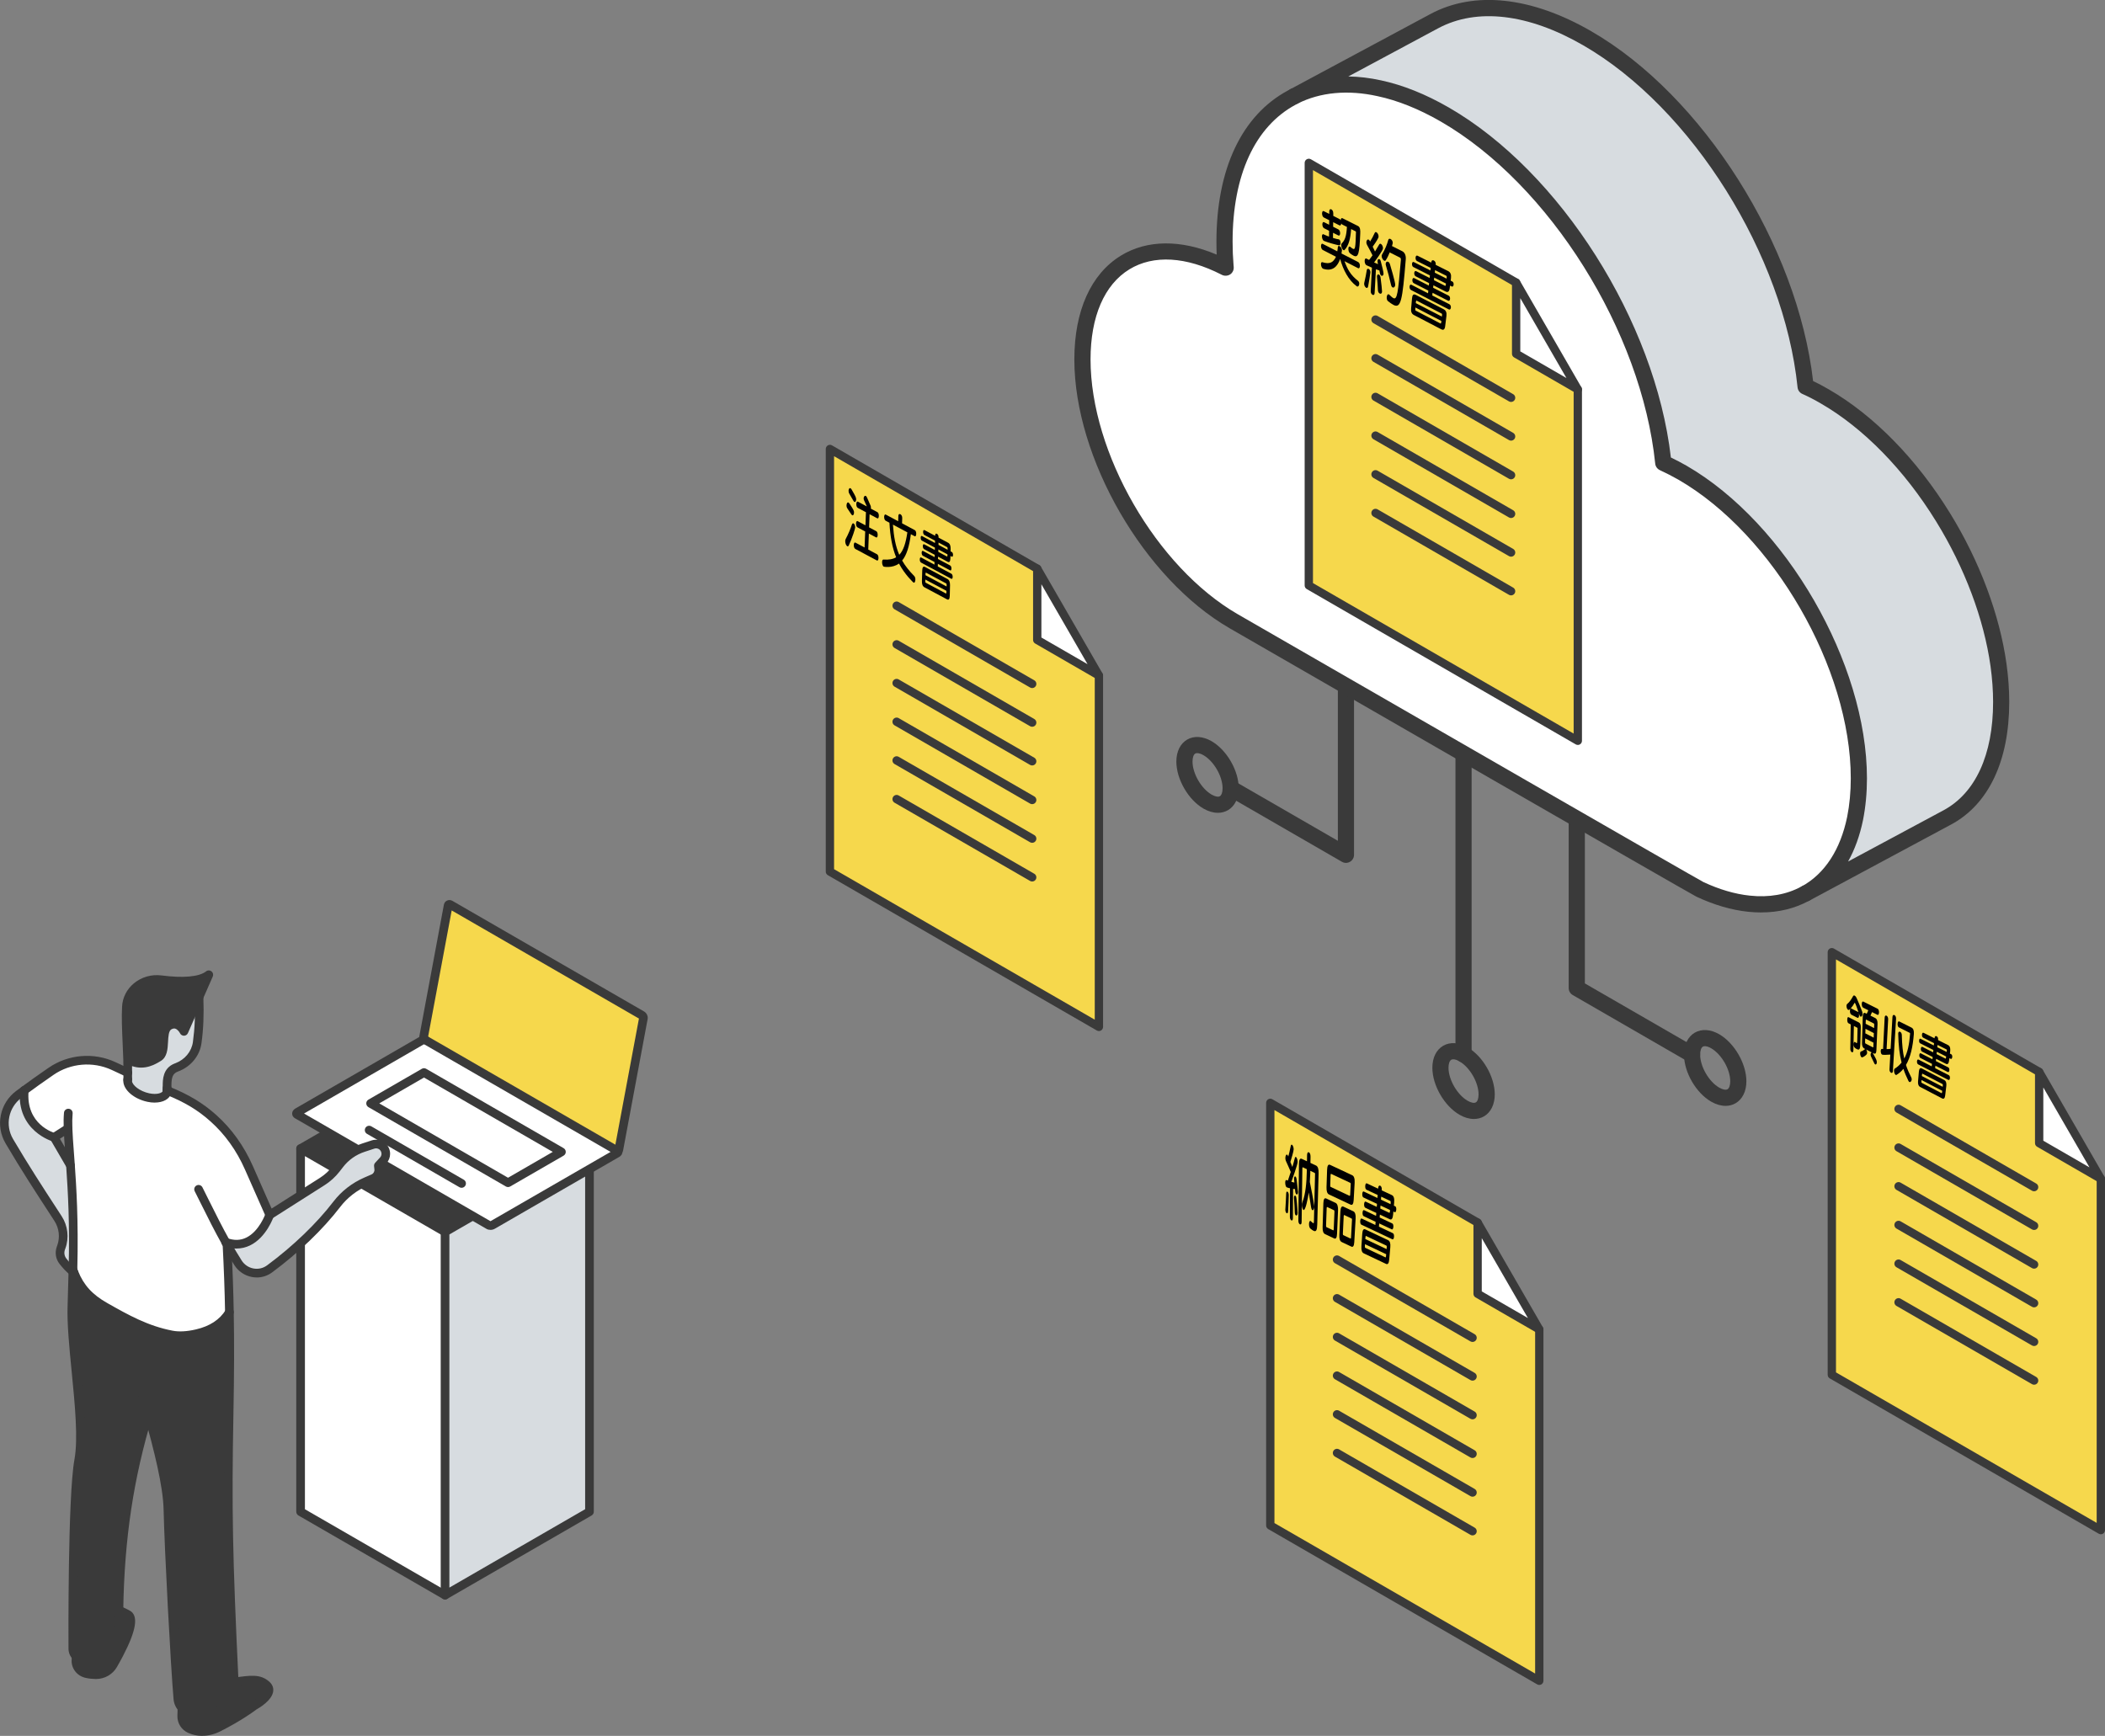<?xml version="1.0" encoding="UTF-8"?>
<svg id="_レイヤー_2" data-name="レイヤー 2" xmlns="http://www.w3.org/2000/svg" viewBox="0 0 72.891 60.117">
  <rect x="0" y="0" width="72.891" height="60.117" fill="#808080" stroke="none"/>
  <defs>
    <style>
      .cls-1 {
        fill: #fff;
      }

      .cls-2 {
        fill: #f6d84c;
      }

      .cls-3 {
        fill: #d7dce0;
      }

      .cls-4 {
        fill: #3a3a3a;
      }
    </style>
  </defs>
  <g id="_レイヤー_1-2" data-name="レイヤー 1">
    <g>
      <g>
        <polygon class="cls-2" points="38.053 23.395 38.053 35.563 28.738 30.185 28.738 15.55 35.917 19.695 35.917 22.161 38.053 23.395"/>
        <polygon class="cls-1" points="35.917 19.695 38.053 23.395 35.917 22.161 35.917 19.695"/>
      </g>
      <g>
        <path class="cls-4" d="m38.053,35.707c-.025,0-.05-.006-.072-.019l-9.315-5.379c-.045-.026-.072-.073-.072-.125v-14.635c0-.052.028-.099.072-.125.045-.026.1-.026.144,0l7.179,4.146c.069.04.093.128.053.197-.04.069-.128.093-.197.053l-6.963-4.021v14.302l9.027,5.212v-11.918c0-.08.065-.144.144-.144s.144.065.144.144v12.168c0,.052-.028.099-.072.125-.022.013-.047.019-.072.019Z"/>
        <path class="cls-4" d="m38.053,23.539c-.025,0-.05-.006-.072-.019l-2.136-1.234c-.045-.026-.072-.073-.072-.125v-2.466c0-.065.044-.122.107-.139.063-.017.13.011.162.067l2.136,3.7c.033.057.023.128-.023.174-.028.028-.065.042-.102.042Zm-1.992-1.461l1.598.923-1.598-2.767v1.844Z"/>
        <path class="cls-4" d="m35.742,23.829c-.024,0-.049-.006-.072-.019l-4.694-2.709c-.069-.04-.093-.128-.053-.197.04-.069.128-.093.197-.053l4.694,2.709c.069.04.093.128.053.197-.027.046-.075.072-.125.072Z"/>
        <path class="cls-4" d="m35.742,25.169c-.024,0-.049-.006-.072-.019l-4.694-2.71c-.069-.04-.093-.128-.053-.197.04-.069.128-.093.197-.053l4.694,2.71c.069.04.093.128.053.197-.027.046-.075.072-.125.072Z"/>
        <path class="cls-4" d="m35.742,26.509c-.024,0-.049-.006-.072-.019l-4.694-2.71c-.069-.04-.093-.128-.053-.197.04-.069.128-.093.197-.053l4.694,2.71c.069.04.093.128.053.197-.027.046-.075.072-.125.072Z"/>
        <path class="cls-4" d="m35.742,27.849c-.024,0-.049-.006-.072-.019l-4.694-2.71c-.069-.04-.093-.128-.053-.197.04-.069.128-.093.197-.053l4.694,2.71c.069.04.093.128.053.197-.027.046-.075.072-.125.072Z"/>
        <path class="cls-4" d="m35.742,29.188c-.024,0-.049-.006-.072-.019l-4.694-2.709c-.069-.04-.093-.128-.053-.197.04-.069.128-.093.197-.053l4.694,2.709c.069.04.093.128.053.197-.027.046-.075.072-.125.072Z"/>
        <path class="cls-4" d="m35.742,30.528c-.024,0-.049-.006-.072-.019l-4.694-2.71c-.069-.04-.093-.128-.053-.197.04-.069.128-.093.197-.053l4.694,2.71c.069.04.093.128.053.197-.027.046-.075.072-.125.072Z"/>
      </g>
    </g>
    <g>
      <g>
        <polygon class="cls-2" points="72.747 40.821 72.747 52.989 63.432 47.611 63.432 32.976 70.611 37.122 70.611 39.587 72.747 40.821"/>
        <polygon class="cls-1" points="70.611 37.122 72.747 40.821 70.611 39.587 70.611 37.122"/>
      </g>
      <g>
        <path class="cls-4" d="m72.747,53.134c-.025,0-.05-.006-.072-.019l-9.315-5.379c-.045-.026-.072-.073-.072-.125v-14.635c0-.052.028-.099.072-.125.045-.026.1-.026.144,0l7.179,4.146c.069.04.093.128.053.197-.04.069-.128.093-.197.053l-6.963-4.021v14.302l9.027,5.212v-11.918c0-.08.065-.144.144-.144s.144.065.144.144v12.168c0,.052-.028.099-.072.125-.022.013-.047.019-.072.019Z"/>
        <path class="cls-4" d="m72.747,40.966c-.025,0-.05-.006-.072-.019l-2.136-1.234c-.045-.026-.072-.073-.072-.125v-2.466c0-.065.044-.122.107-.139.063-.017.13.011.162.067l2.136,3.7c.033.057.023.128-.023.174-.028.028-.065.042-.102.042Zm-1.992-1.461l1.598.923-1.598-2.767v1.844Z"/>
        <path class="cls-4" d="m70.436,41.256c-.024,0-.049-.006-.072-.019l-4.694-2.709c-.069-.04-.093-.128-.053-.197.04-.069.128-.093.197-.053l4.694,2.709c.069.04.093.128.053.197-.027.046-.075.072-.125.072Z"/>
        <path class="cls-4" d="m70.436,42.596c-.024,0-.049-.006-.072-.019l-4.694-2.71c-.069-.04-.093-.128-.053-.197.04-.069.128-.093.197-.053l4.694,2.71c.069.04.093.128.053.197-.027.046-.075.072-.125.072Z"/>
        <path class="cls-4" d="m70.436,43.936c-.024,0-.049-.006-.072-.019l-4.694-2.71c-.069-.04-.093-.128-.053-.197.04-.069.128-.093.197-.053l4.694,2.71c.069.04.093.128.053.197-.027.046-.075.072-.125.072Z"/>
        <path class="cls-4" d="m70.436,45.276c-.024,0-.049-.006-.072-.019l-4.694-2.71c-.069-.04-.093-.128-.053-.197.04-.069.128-.093.197-.053l4.694,2.71c.069.04.093.128.053.197-.027.046-.075.072-.125.072Z"/>
        <path class="cls-4" d="m70.436,46.615c-.024,0-.049-.006-.072-.019l-4.694-2.709c-.069-.04-.093-.128-.053-.197.04-.069.128-.093.197-.053l4.694,2.709c.069.04.093.128.053.197-.027.046-.075.072-.125.072Z"/>
        <path class="cls-4" d="m70.436,47.955c-.024,0-.049-.006-.072-.019l-4.694-2.71c-.069-.04-.093-.128-.053-.197.04-.069.128-.093.197-.053l4.694,2.71c.069.04.093.128.053.197-.027.046-.075.072-.125.072Z"/>
      </g>
    </g>
    <g>
      <g>
        <polygon class="cls-2" points="53.302 46.04 53.302 58.208 43.987 52.829 43.987 38.194 51.166 42.34 51.166 44.806 53.302 46.04"/>
        <polygon class="cls-1" points="51.166 42.34 53.302 46.04 51.166 44.806 51.166 42.34"/>
      </g>
      <g>
        <path class="cls-4" d="m53.302,58.352c-.025,0-.05-.006-.072-.019l-9.315-5.379c-.045-.026-.072-.073-.072-.125v-14.635c0-.052.028-.099.072-.125.045-.026.1-.026.144,0l7.179,4.146c.069.04.093.128.053.197-.04.069-.128.093-.197.053l-6.963-4.021v14.302l9.027,5.212v-11.918c0-.08.065-.144.144-.144s.144.065.144.144v12.168c0,.052-.028.099-.072.125-.022.013-.047.019-.072.019Z"/>
        <path class="cls-4" d="m53.302,46.184c-.025,0-.05-.006-.072-.019l-2.136-1.234c-.045-.026-.072-.073-.072-.125v-2.466c0-.065.044-.122.107-.139.063-.017.13.011.162.067l2.136,3.7c.033.057.023.128-.023.174-.028.028-.065.042-.102.042Zm-1.992-1.461l1.598.923-1.598-2.767v1.844Z"/>
        <path class="cls-4" d="m50.991,46.474c-.024,0-.049-.006-.072-.019l-4.694-2.709c-.069-.04-.093-.128-.053-.197.04-.069.128-.093.197-.053l4.694,2.709c.069.04.093.128.053.197-.027.046-.075.072-.125.072Z"/>
        <path class="cls-4" d="m50.991,47.814c-.024,0-.049-.006-.072-.019l-4.694-2.71c-.069-.04-.093-.128-.053-.197.04-.069.128-.093.197-.053l4.694,2.71c.069.04.093.128.053.197-.027.046-.075.072-.125.072Z"/>
        <path class="cls-4" d="m50.991,49.154c-.024,0-.049-.006-.072-.019l-4.694-2.71c-.069-.04-.093-.128-.053-.197.04-.069.128-.093.197-.053l4.694,2.71c.069.04.093.128.053.197-.027.046-.075.072-.125.072Z"/>
        <path class="cls-4" d="m50.991,50.494c-.024,0-.049-.006-.072-.019l-4.694-2.71c-.069-.04-.093-.128-.053-.197.04-.069.128-.093.197-.053l4.694,2.71c.069.04.093.128.053.197-.027.046-.075.072-.125.072Z"/>
        <path class="cls-4" d="m50.991,51.833c-.024,0-.049-.006-.072-.019l-4.694-2.709c-.069-.04-.093-.128-.053-.197.04-.069.128-.093.197-.053l4.694,2.709c.069.04.093.128.053.197-.027.046-.075.072-.125.072Z"/>
        <path class="cls-4" d="m50.991,53.173c-.024,0-.049-.006-.072-.019l-4.694-2.71c-.069-.04-.093-.128-.053-.197.04-.069.128-.093.197-.053l4.694,2.71c.069.04.093.128.053.197-.027.046-.075.072-.125.072Z"/>
      </g>
    </g>
    <g>
      <path d="m29.48,17.814c-.054-.085-.091-.141-.135-.202-.025-.032-.033-.077-.032-.116.003-.062.032-.112.069-.092.009.005.019.015.029.029.154.233.164.26.162.324-.002.058-.029.105-.064.086-.009-.005-.019-.015-.029-.03Zm-.142,1.102c-.037-.02-.073-.103-.07-.18.001-.028.007-.053.02-.077.085-.157.167-.352.21-.488.015-.044.038-.056.059-.044.03.016.057.073.055.14-.002.053-.092.337-.219.619-.016.035-.036.04-.055.03Zm.213-1.574c-.052-.096-.098-.175-.139-.241-.022-.035-.03-.074-.028-.109.002-.06.032-.102.067-.083.013.007.026.021.04.045.126.218.159.28.157.344-.002.058-.031.101-.064.083-.01-.005-.021-.019-.032-.039Zm.062,1.664c-.035-.019-.05-.082-.048-.135s.022-.097.057-.079l.317.169.021-.555-.269-.144c-.034-.018-.05-.081-.048-.135s.022-.097.057-.078l.269.144.017-.454-.286-.153c-.034-.018-.05-.081-.048-.134s.022-.096.057-.078l.308.165c-.026-.061-.06-.135-.096-.213-.012-.025-.016-.048-.015-.071.002-.059.041-.099.077-.08.025.014.04.047.161.332.012.028.016.055.015.078,0,.012-.002.02-.004.029l.229.123c.036.019.05.081.048.134s-.02.097-.056.078l-.264-.141-.017.455.249.133c.036.019.05.081.048.135s-.021.098-.056.079l-.249-.133-.021.555.305.163c.036.019.051.082.049.135s-.021.098-.056.079l-.751-.401Z"/>
      <path d="m31.541,18.501c-.056.431-.15.73-.302.911.105.184.241.357.419.537.029.03.041.081.039.13-.002.063-.027.116-.065.096-.013-.007-.305-.284-.502-.658-.237.17-.528.107-.528.107-.039-.021-.059-.098-.057-.161.002-.049.016-.087.046-.085.184.013.327-.011.44-.078-.135-.335-.206-.722-.232-1.197l-.134-.072c-.034-.018-.05-.081-.049-.134.002-.051.022-.094.056-.076l.43.23.006-.184c.002-.064.036-.077.071-.058.033.018.065.065.063.13l-.006.184.442.237c.036.019.051.081.049.132-.002.053-.02.097-.055.078l-.131-.07Zm-.621-.333c.029.417.09.747.219,1.046.145-.149.226-.403.281-.778l-.5-.268Z"/>
      <path d="m31.893,19.482c-.031-.016-.045-.069-.043-.113.001-.042.018-.078.048-.061l.46.246.002-.091-.403-.216c-.029-.016-.043-.066-.042-.107.001-.042.018-.075.047-.06l.403.215.002-.081-.367-.196c-.032-.017-.046-.067-.045-.109s.018-.075.05-.058l.366.196.002-.083-.452-.242c-.028-.015-.041-.062-.04-.103.001-.039.016-.071.044-.056l.451.242.002-.081-.369-.197c-.032-.017-.046-.067-.044-.11.001-.042.018-.075.049-.058l.368.197v-.016c.002-.058.032-.07.061-.054.03.016.059.059.057.117v.016s.331.177.331.177c.061.033.09.104.087.215l-.002.083.045.024c.028.015.041.062.04.101-.001.042-.016.074-.044.059l-.045-.024-.002.083c-.003.111-.035.151-.096.118l-.332-.178-.002.081.423.226c.031.016.044.066.043.108-.001.042-.016.076-.047.06l-.423-.226-.002.091.47.252c.032.017.046.069.045.111-.001.044-.017.08-.049.063l-1.05-.562Zm.118.857c-.061-.033-.091-.105-.087-.218l.011-.366c.003-.112.036-.151.097-.119l.777.416c.061.033.09.105.088.217l-.009.367c-.003.113-.035.152-.096.12l-.78-.417Zm.768-.09c0-.023-.005-.039-.018-.045l-.692-.37c-.013-.007-.02.001-.02.025l-.002.061.731.391.002-.061Zm-.005.213l-.732-.391-.002.065c0,.024.005.039.018.045l.693.371c.013.007.02-.001.02-.025l.002-.065Zm.04-1.47c0-.023-.006-.038-.018-.045l-.296-.158-.002.081.315.169v-.046Zm-.005.206l-.315-.169-.002.083.296.159c.013.007.019-.001.02-.025v-.048Z"/>
    </g>
    <g>
      <path d="m64.11,35.141c-.03-.015-.052-.068-.051-.129,0-.023.003-.049.011-.073-.002.003-.042.05-.074.034s-.057-.082-.057-.136c0-.03.008-.056.027-.07.073-.058.136-.148.201-.268.014-.026.034-.03.056-.019.023.012.048.04.064.077.068.15.132.306.195.476.01.029.015.056.014.079-.002.069-.041.11-.074.094-.011-.006-.022-.02-.029-.042-.01-.033-.016-.05-.028-.081.007.031.01.06.009.085-.001.059-.022.096-.057.079l-.208-.106Zm.213.479c0-.018-.002-.023-.01-.028l-.118-.06-.017.847c-.001.059-.028.072-.054.059-.027-.014-.053-.055-.052-.114l.014-.847-.08-.041c-.029-.015-.041-.072-.04-.124,0-.053.016-.1.043-.086l.362.185c.042.022.065.076.063.163l-.015.566c-.005.188-.027.242-.122.192-.06-.031-.114-.062-.112-.168.001-.051.02-.094.052-.077.005.002.009.005.014.01.014.014.023.021.032.025.026.013.028-.016.029-.076l.01-.426Zm.031-.568c-.044-.136-.109-.316-.126-.324-.004-.002-.007-.001-.01.004-.04.073-.084.139-.129.186l.265.134Zm.493,1.413c.113.2.146.258.143.326-.002.053-.028.086-.057.071-.011-.006-.022-.018-.032-.04-.041-.09-.082-.17-.112-.233-.012-.026-.016-.05-.015-.071.001-.038.02-.068.042-.07l-.196-.102c.02.026.034.074.033.115,0,.023-.006.042-.018.056-.056.063-.146.112-.171.099-.032-.017-.054-.084-.052-.136,0-.034.01-.061.033-.067.045-.013.095-.043.141-.084l-.028-.015c-.057-.03-.084-.096-.081-.199l.026-.908c.003-.109.034-.149.093-.12l.043.022c.023-.042.039-.081.055-.122l-.178-.09c-.033-.017-.049-.079-.048-.13.001-.053.02-.096.054-.08l.496.248c.035.018.049.077.047.131-.002.051-.021.096-.056.078l-.185-.093c-.014.035-.035.081-.055.122l.163.082c.06.03.087.1.082.209l-.039.907c-.004.103-.035.14-.093.11l-.035-.018Zm.053-.979c0-.023-.005-.037-.017-.043l-.257-.13c-.012-.006-.019.002-.019.025l-.004.117.292.149.005-.117Zm-.012.293l-.291-.149-.005.157.289.149.006-.157Zm-.013.33l-.288-.148-.004.137c0,.022.005.036.017.042l.251.13c.012.006.019-.001.019-.023l.005-.137Z"/>
      <path d="m65.456,36.522c-.083.008-.257.016-.286,0-.031-.016-.047-.077-.045-.127.002-.041.016-.074.042-.069.014,0,.027.003.04.003l.054-1.089c.003-.065.035-.08.065-.065s.059.061.056.125l-.054,1.032c.059.001.106-.004.14-.011l.063-1.102c.004-.065.037-.08.068-.065.032.016.061.062.057.127l-.11,1.815c-.004.059-.034.071-.064.055-.029-.015-.057-.058-.054-.117l.029-.514Zm.299-.939c-.034-.017-.049-.079-.046-.13.003-.053.024-.095.059-.078l.421.211c.065.032.092.106.083.222-.035.44-.114.807-.273,1.073.048.149.11.288.185.435.012.024.015.047.014.071-.005.057-.046.102-.083.083-.011-.006-.021-.018-.03-.035-.069-.143-.128-.278-.175-.42-.068.085-.148.155-.24.211-.009.006-.018.006-.027,0-.033-.017-.061-.097-.058-.158.002-.025.011-.049.027-.06.092-.059.169-.127.235-.209-.072-.279-.107-.59-.116-.998v-.014c.004-.054.035-.069.067-.054.028.014.055.054.057.106.008.346.035.603.085.82.115-.209.174-.486.202-.857.001-.018,0-.027-.011-.032l-.377-.19Z"/>
      <path d="m66.419,36.859c-.03-.015-.042-.065-.038-.106.003-.039.022-.073.052-.058l.458.235.009-.086-.402-.206c-.029-.015-.041-.062-.037-.102.003-.04.022-.072.051-.058l.404.206.008-.078-.369-.188c-.032-.016-.044-.065-.04-.105s.022-.073.054-.057l.371.188.008-.081-.458-.232c-.028-.014-.039-.06-.036-.101.003-.039.021-.071.049-.056l.46.232.008-.08-.377-.19c-.032-.016-.044-.065-.04-.109.004-.042.023-.076.055-.059l.379.19.002-.016c.006-.058.039-.071.069-.056.032.016.059.059.053.117l-.002.016.345.173c.064.032.089.103.076.214l-.01.082.046.023c.029.015.039.061.034.1-.005.041-.024.072-.053.058l-.046-.023-.009.081c-.013.108-.05.146-.112.114l-.338-.172-.008.078.43.219c.031.016.041.063.036.103-.005.04-.024.072-.055.056l-.428-.219-.009.086.474.243c.032.017.043.066.038.105-.005.041-.025.075-.057.058l-1.045-.538Zm.074.785c-.059-.031-.084-.096-.076-.197l.029-.334c.009-.103.044-.14.104-.109l.772.398c.061.032.086.099.074.202l-.039.332c-.012.1-.048.135-.108.103l-.757-.396Zm.783-.061c.002-.021-.003-.035-.015-.042l-.684-.354c-.013-.007-.02,0-.022.022l-.005.056.72.373.006-.055Zm-.022.193l-.716-.373-.005.059c-.002.021.003.035.016.041l.677.353c.013.007.02,0,.022-.022l.007-.059Zm.16-1.391c.003-.023-.003-.038-.016-.044l-.306-.154-.008.08.325.164.005-.046Zm-.023.203l-.324-.164-.008.081.303.154c.013.007.021-.001.023-.024l.005-.047Z"/>
    </g>
    <g>
      <path d="m44.668,41.151c-.041-.008-.077-.019-.106-.03l-.004-.002c-.035-.016-.054-.095-.054-.162,0-.056.014-.104.048-.088.013.006.029.01.044.017.033-.096.068-.198.1-.299-.039-.096-.109-.252-.167-.379-.014-.031-.02-.067-.02-.101,0-.073.028-.136.061-.12.013.006.026.027.04.065.024-.083.055-.21.086-.366.008-.039.024-.051.04-.043.029.014.061.088.061.159,0,.065-.086.35-.114.437.026.067.048.125.068.176.038-.124.069-.234.083-.3.01-.042.024-.053.039-.047.031.014.062.096.061.17,0,.094-.202.651-.217.691.036.011.073.02.105.026-.003-.04-.012-.124-.012-.132,0-.063.023-.091.045-.08.018.009.036.044.044.102.041.342.049.416.049.439,0,.066-.027.091-.051.08-.021-.01-.041-.045-.047-.108-.001-.021-.004-.046-.007-.077-.022,0-.044-.003-.067-.006l-.006,1.015c0,.069-.027.089-.052.077-.026-.013-.053-.058-.052-.126l.004-.986Zm-.159.726c.015-.217.024-.421.028-.539.001-.06.022-.079.042-.069.024.012.049.057.048.118v.006c-.003.121-.01.35-.023.56-.004.057-.027.074-.048.063-.024-.011-.048-.059-.048-.12v-.019Zm.366.215c-.02-.01-.038-.043-.04-.102-.004-.137-.013-.321-.027-.493,0-.006-.001-.012-.001-.02,0-.057.022-.079.044-.068.039.018.046.05.083.58,0,.006.001.014.001.02,0,.067-.033.096-.06.083Zm.664-1.42c0-.029-.006-.048-.019-.055l-.148-.07v.06c-.003.109-.008.22-.016.327.001.003.155.766.153.854-.002.076-.033.136-.064.122-.019-.009-.039-.048-.05-.13-.019-.136-.047-.311-.076-.483-.026.195-.115.638-.18.607-.029-.014-.057-.095-.055-.181,0-.034.006-.068.018-.1.104-.26.143-.666.15-1.073v-.06s-.134-.063-.134-.063c-.013-.006-.02.007-.021.036l-.025,1.861c0,.068-.03.091-.059.077-.028-.013-.055-.059-.054-.131l.021-1.963c.002-.146.034-.204.098-.174l.179.084.004-.213c.001-.087.033-.113.062-.099.031.014.06.069.058.155l-.004.213.193.091c.064.03.094.118.09.263l-.047,1.774c-.005.201-.036.266-.126.224-.03-.014-.067-.039-.112-.078-.034-.027-.048-.095-.047-.156.001-.063.02-.121.053-.106.004.002.008.004.011.008.038.035.062.058.078.066.021.01.027-.007.028-.052l.039-1.638Z"/>
      <path d="m45.884,42.74c-.061-.029-.089-.109-.085-.242l.026-.828c.004-.139.038-.193.1-.164l.323.152c.063.03.091.128.085.266l-.035.81c-.006.132-.039.183-.1.154l-.314-.149Zm.137-1.373c-.063-.03-.092-.115-.087-.256l.02-.595c.005-.146.039-.205.104-.175l.765.359c.064.03.093.118.085.263l-.033.59c-.008.14-.043.195-.106.166l-.747-.352Zm.188.596c.001-.028-.005-.046-.018-.052l-.231-.109c-.013-.006-.02.006-.021.034l-.021.613c0,.027.005.045.018.051l.227.107c.013.006.02-.006.021-.033l.025-.612Zm.564-.945c.002-.029-.004-.048-.018-.055l-.658-.309c-.013-.006-.021.007-.022.036l-.013.362c-.001.03.005.048.018.054l.651.307c.013.006.021-.005.022-.035l.019-.359Zm-.313,1.995c-.061-.029-.088-.109-.082-.24l.036-.809c.006-.138.041-.206.104-.177l.342.161c.063.03.09.113.082.251l-.047.819c-.008.131-.042.182-.103.153l-.332-.157Zm.357-.763c.002-.028-.004-.046-.017-.052l-.249-.118c-.013-.006-.02.006-.022.034l-.029.61c-.001.027.005.045.017.051l.245.116c.013.006.02-.006.021-.032l.033-.608Z"/>
      <path d="m47.141,42.414c-.031-.015-.043-.076-.04-.129.003-.051.022-.098.054-.083l.471.222.008-.111-.413-.195c-.03-.014-.043-.073-.039-.125s.022-.096.053-.082l.415.196.008-.101-.38-.179c-.033-.016-.046-.075-.042-.129.003-.052.023-.097.056-.082l.382.18.008-.105-.472-.222c-.029-.014-.041-.071-.037-.124.003-.051.021-.094.05-.08l.474.223.008-.104-.388-.182c-.034-.016-.046-.077-.042-.134.003-.054.023-.101.056-.085l.39.183.002-.022c.006-.075.039-.096.07-.082.032.015.061.065.055.14l-.002.022.352.165c.065.03.091.117.078.259l-.009.107.047.022c.029.014.04.07.035.12-.005.053-.024.096-.053.082l-.047-.022-.009.104c-.012.139-.05.194-.113.164l-.345-.162-.008.101.437.206c.032.015.042.073.037.124s-.024.095-.055.08l-.435-.205-.009.111.483.228c.033.015.043.077.039.127-.005.053-.025.099-.058.083l-1.07-.505Zm.081.99c-.061-.029-.087-.108-.079-.239l.028-.432c.009-.134.044-.187.106-.157l.79.373c.062.03.088.111.076.244l-.038.428c-.011.129-.048.179-.109.15l-.774-.367Zm.799-.217c.002-.027-.003-.044-.016-.051l-.7-.331c-.013-.006-.02.006-.022.033l-.005.072.736.348.006-.072Zm-.021.248l-.733-.347-.005.077c-.002.028.003.044.016.05l.693.328c.013.006.02-.004.023-.032l.006-.076Zm.156-1.792c.003-.03-.003-.048-.016-.054l-.312-.147-.008.104.332.156.005-.059Zm-.022.261l-.33-.155-.008.105.309.146c.013.006.021-.005.024-.034l.005-.061Z"/>
    </g>
    <g>
      <path class="cls-4" d="m46.607,29.883c-.048,0-.097-.013-.14-.038l-3.992-2.305c-.134-.077-.18-.248-.102-.382.077-.134.249-.18.382-.102l3.572,2.062v-8.744c0-.155.125-.28.28-.28s.28.125.28.28v9.229c0,.1-.053.192-.14.242-.043.025-.092.038-.14.038Z"/>
      <path class="cls-4" d="m58.592,36.803c-.048,0-.096-.012-.14-.038l-3.992-2.305c-.087-.05-.14-.142-.14-.242v-9.229c0-.155.125-.28.28-.28s.28.125.28.28v9.068l3.853,2.224c.134.077.18.248.102.382-.052.09-.146.14-.243.14Z"/>
      <path class="cls-4" d="m50.679,36.795c-.155,0-.28-.125-.28-.28v-13.79c0-.155.125-.28.28-.28s.28.125.28.28v13.79c0,.155-.125.28-.28.28Z"/>
      <path class="cls-4" d="m42.173,28.149c-.16,0-.331-.049-.499-.146-.527-.304-.94-1.02-.94-1.629,0-.346.137-.623.374-.761.238-.138.546-.117.846.056.527.304.94,1.02.94,1.629,0,.346-.137.623-.375.761-.104.06-.222.09-.347.09Zm-.717-2.067c-.027,0-.05.005-.068.016-.058.034-.094.139-.094.276,0,.414.302.937.661,1.144.118.068.228.09.286.056.058-.034.094-.139.094-.276,0-.413-.303-.937-.661-1.144-.081-.047-.159-.072-.218-.072Z"/>
      <path class="cls-4" d="m59.752,38.298c-.16,0-.331-.049-.499-.146-.527-.304-.94-1.02-.94-1.629,0-.346.137-.623.374-.761.238-.137.546-.117.846.056.527.305.94,1.02.94,1.629,0,.346-.137.623-.375.761-.104.06-.222.09-.347.09Zm-.717-2.067c-.027,0-.05.005-.069.016-.058.034-.094.139-.094.276,0,.414.302.937.661,1.144.118.068.228.089.286.056.058-.034.095-.139.095-.276,0-.413-.303-.937-.661-1.144-.081-.047-.158-.072-.218-.072Z"/>
      <path class="cls-4" d="m51.038,38.752c-.16,0-.331-.049-.499-.146-.527-.305-.94-1.02-.94-1.629,0-.346.137-.623.375-.761.238-.138.546-.117.846.056.527.304.94,1.02.94,1.629,0,.346-.137.623-.374.761-.104.06-.222.09-.347.09Zm-.717-2.066c-.027,0-.05.005-.068.015-.058.034-.095.139-.095.276,0,.413.303.937.661,1.144.118.068.228.09.286.056.058-.034.094-.139.094-.276,0-.414-.302-.937-.661-1.144-.081-.047-.158-.072-.218-.072Z"/>
    </g>
    <g>
      <g>
        <path class="cls-3" d="m69.203,23.035c.06.433.091.859.091,1.277,0,1.995-.715,3.382-1.868,4l-4.892,2.626c.845-.468,1.448-1.355,1.702-2.592.084-.424.131-.887.131-1.389,0-3.897-2.734-8.638-6.109-10.586-.224-.129-.446-.241-.664-.342-.474-4.612-3.679-9.817-7.564-12.061-.793-.457-1.555-.758-2.271-.911-1.114-.246-2.118-.138-2.947.28l4.849-2.602c1.372-.737,3.238-.601,5.299.59,3.884,2.242,7.089,7.447,7.563,12.061.218.097.439.211.663.342,1.577.909,3.018,2.432,4.1,4.192.987,1.601,1.68,3.399,1.919,5.116Z"/>
        <path class="cls-1" d="m64.368,26.956c0,.502-.047.965-.131,1.389-.254,1.237-.857,2.124-1.702,2.592l-.034.019c-.556.299-1.211.418-1.939.342-.534-.056-1.107-.22-1.702-.498-.198-.093-.399-.196-.601-.314l-15.541-8.972c-2.891-1.67-5.235-5.73-5.235-9.065,0-3.229,2.189-4.601,4.95-3.18.002.004.006.006.009.006-.002-.024-.004-.045-.006-.067-.023-.28-.034-.56-.034-.836,0-2.488.894-4.22,2.331-4.991l.078-.043c.829-.418,1.833-.526,2.947-.28.717.153,1.478.454,2.271.911,3.886,2.243,7.09,7.449,7.564,12.061.218.101.44.213.664.342,3.374,1.949,6.109,6.689,6.109,10.586Z"/>
      </g>
      <g>
        <path class="cls-4" d="m60.987,31.6c-.148,0-.3-.008-.454-.024-.575-.06-1.177-.236-1.791-.523-.199-.094-13.499-7.76-16.164-9.296-2.964-1.713-5.376-5.888-5.376-9.308,0-1.685.574-2.963,1.616-3.599.904-.551,2.068-.559,3.313-.032-.006-.149-.009-.298-.009-.448,0-2.52.88-4.38,2.479-5.238l.076-.042c.136-.074.306-.024.38.111.074.136.024.306-.111.38l-.078.043c-1.41.756-2.186,2.441-2.186,4.745,0,.274.011.548.033.813l.006.069c.006.078-.021.154-.074.211-.087.094-.237.114-.349.05-1.224-.628-2.355-.694-3.188-.186-.869.53-1.347,1.638-1.347,3.121,0,3.241,2.286,7.199,5.095,8.823,5.46,3.147,15.856,9.137,16.127,9.277.551.257,1.094.417,1.606.47.667.071,1.265-.034,1.778-.31l.03-.017c.135-.075.306-.026.38.109.075.135.026.306-.109.381l-.034.019c-.495.266-1.048.4-1.65.4Z"/>
        <path class="cls-4" d="m62.535,31.217c-.099,0-.195-.053-.246-.146-.074-.135-.025-.304.11-.379.79-.438,1.331-1.269,1.564-2.404.083-.418.125-.866.125-1.332,0-3.803-2.678-8.443-5.969-10.344-.199-.114-.409-.222-.642-.33-.09-.042-.151-.127-.161-.226-.471-4.582-3.663-9.675-7.426-11.847-.753-.434-1.49-.73-2.19-.879-1.026-.227-1.981-.138-2.762.256-.137.069-.304.015-.374-.121-.071-.136-.019-.303.116-.376l4.849-2.602c1.518-.816,3.497-.605,5.571.594,3.859,2.227,7.139,7.411,7.683,12.115.178.085.36.181.543.288,1.559.898,3.05,2.421,4.198,4.287,1.025,1.662,1.72,3.518,1.957,5.224.063.453.094.895.094,1.315,0,2.042-.716,3.55-2.016,4.246l-4.891,2.626c-.042.023-.087.033-.132.033Zm-4.679-15.375c.192.093.371.186.543.285,3.446,1.99,6.249,6.847,6.249,10.829,0,.502-.046.988-.136,1.443-.111.54-.285,1.021-.518,1.437l3.301-1.772c1.11-.594,1.721-1.927,1.721-3.753,0-.395-.03-.811-.089-1.238-.227-1.631-.894-3.409-1.879-5.007-1.1-1.788-2.521-3.243-4.002-4.096-.217-.127-.431-.237-.636-.328-.092-.041-.155-.127-.165-.227-.471-4.583-3.663-9.676-7.424-11.847-1.901-1.098-3.686-1.306-5.026-.586l-3.106,1.666c.367.005.745.05,1.132.135.755.161,1.547.478,2.351.942,3.861,2.229,7.142,7.414,7.686,12.117Z"/>
      </g>
    </g>
    <g>
      <g>
        <polygon class="cls-2" points="54.636 13.486 54.636 25.654 45.32 20.275 45.32 5.641 52.5 9.786 52.5 12.252 54.636 13.486"/>
        <polygon class="cls-1" points="52.5 9.786 54.636 13.486 52.5 12.252 52.5 9.786"/>
      </g>
      <g>
        <path class="cls-4" d="m54.636,25.798c-.025,0-.05-.006-.072-.019l-9.315-5.379c-.045-.026-.072-.073-.072-.125V5.641c0-.052.028-.099.072-.125.045-.026.1-.026.144,0l7.179,4.146c.069.04.093.128.053.197-.04.069-.128.093-.197.053l-6.963-4.021v14.302l9.027,5.212v-11.918c0-.08.065-.144.144-.144s.144.065.144.144v12.168c0,.052-.028.099-.072.125-.022.013-.047.019-.072.019Z"/>
        <path class="cls-4" d="m54.636,13.63c-.025,0-.05-.006-.072-.019l-2.136-1.234c-.045-.026-.072-.073-.072-.125v-2.466c0-.065.044-.122.107-.139.063-.017.13.011.162.067l2.136,3.7c.033.057.023.128-.023.174-.028.028-.065.042-.102.042Zm-1.992-1.461l1.598.923-1.598-2.767v1.844Z"/>
        <path class="cls-4" d="m52.325,13.92c-.024,0-.049-.006-.072-.019l-4.694-2.709c-.069-.04-.093-.128-.053-.197.04-.069.128-.093.197-.053l4.694,2.709c.069.04.093.128.053.197-.027.046-.075.072-.125.072Z"/>
        <path class="cls-4" d="m52.325,15.26c-.024,0-.049-.006-.072-.019l-4.694-2.71c-.069-.04-.093-.128-.053-.197.04-.069.128-.093.197-.053l4.694,2.71c.069.04.093.128.053.197-.027.046-.075.072-.125.072Z"/>
        <path class="cls-4" d="m52.325,16.6c-.024,0-.049-.006-.072-.019l-4.694-2.71c-.069-.04-.093-.128-.053-.197.04-.069.128-.093.197-.053l4.694,2.71c.069.04.093.128.053.197-.027.046-.075.072-.125.072Z"/>
        <path class="cls-4" d="m52.325,17.94c-.024,0-.049-.006-.072-.019l-4.694-2.71c-.069-.04-.093-.128-.053-.197.04-.069.128-.093.197-.053l4.694,2.71c.069.04.093.128.053.197-.027.046-.075.072-.125.072Z"/>
        <path class="cls-4" d="m52.325,19.279c-.024,0-.049-.006-.072-.019l-4.694-2.709c-.069-.04-.093-.128-.053-.197.04-.069.128-.093.197-.053l4.694,2.709c.069.04.093.128.053.197-.027.046-.075.072-.125.072Z"/>
        <path class="cls-4" d="m52.325,20.619c-.024,0-.049-.006-.072-.019l-4.694-2.71c-.069-.04-.093-.128-.053-.197.04-.069.128-.093.197-.053l4.694,2.71c.069.04.093.128.053.197-.027.046-.075.072-.125.072Z"/>
      </g>
    </g>
    <g>
      <path d="m46.556,9.043c.099.276.21.483.47.684.031.026.043.065.042.102-.002.06-.038.112-.084.088-.003-.002-.007-.006-.01-.008-.281-.207-.466-.569-.568-.941-.087.248-.253.447-.587.34l-.009-.004c-.043-.023-.068-.098-.068-.156,0-.044.016-.078.048-.068.268.085.381,0,.472-.188l-.459-.236c-.04-.021-.06-.084-.06-.136s.021-.095.061-.074l.503.258c.007-.045.015-.082.018-.137.002-.05.03-.059.062-.042.039.02.082.079.081.135v.012c-.004.037-.009.073-.015.107l.579.297c.042.022.06.085.058.137s-.024.094-.066.073l-.47-.242Zm.23-1.111c-.024.344-.084.574-.229.727-.011.011-.022.011-.035.004-.039-.02-.081-.111-.08-.179,0-.024.007-.046.023-.06.105-.101.158-.247.176-.566l-.156-.078c-.017-.009-.031-.023-.041-.041-.004.046-.025.084-.062.066l-.217-.11-.002.158.183.092c.041.021.06.083.059.136s-.022.094-.063.073l-.182-.092-.002.178c.065.018.127.04.197.048.006,0,.012.004.017.006.033.017.049.072.048.121s-.018.089-.052.082c-.18-.04-.342-.086-.518-.152l-.006-.003c-.043-.022-.068-.098-.068-.157,0-.049.018-.086.055-.07.07.031.132.06.19.08l.002-.202-.173-.088c-.039-.02-.06-.083-.06-.135s.021-.094.061-.074l.174.088.002-.158-.187-.094c-.04-.02-.06-.086-.06-.139,0-.056.022-.099.061-.079l.188.094v-.087c.002-.072.037-.088.071-.071.036.018.069.068.068.14v.087s.217.11.217.11c.015.008.029.022.038.042.004-.052.027-.09.066-.07l.537.269c.08.04.08.16.076.256-.027.698-.065.856-.233.77-.035-.018-.076-.046-.124-.083-.038-.029-.056-.1-.054-.158.001-.051.019-.089.056-.07.003.002.008.004.012.009.038.029.067.054.09.065.083.042.088-.065.105-.576,0-.02-.004-.025-.012-.029l-.158-.08Z"/>
      <path d="m47.509,9.27c-.068-.027-.131-.055-.174-.077l-.018-.009c-.044-.023-.064-.094-.062-.152.002-.056.024-.097.066-.075l.087.045c.04-.049.081-.103.119-.16-.048-.097-.121-.238-.19-.362-.018-.032-.024-.063-.023-.093.003-.062.04-.108.079-.088.025.013.046.054.05.066.047-.074.114-.193.16-.299.014-.03.036-.035.058-.023.04.02.079.087.075.151,0,.018-.005.034-.013.049-.056.112-.138.228-.19.3.03.064.058.121.08.168.063-.101.117-.195.145-.244.015-.026.036-.031.057-.021.04.02.078.091.074.157-.005.077-.271.439-.307.486.046.021.093.042.135.059-.004-.022-.009-.042-.013-.061-.004-.017-.005-.033-.004-.047.003-.056.035-.08.066-.064.019.01.037.034.047.074.032.116.099.385.096.431-.004.06-.042.085-.076.067-.02-.01-.04-.038-.049-.087-.005-.025-.011-.058-.019-.094-.038-.012-.078-.027-.12-.041l-.045.824c-.003.064-.038.077-.073.059-.033-.017-.066-.065-.062-.129l.041-.805Zm-.201.696c-.036-.019-.073-.079-.071-.141,0-.009.002-.02.004-.029.04-.166.072-.339.086-.434.007-.052.037-.064.068-.048.032.016.063.064.06.121,0,.007-.002.011-.003.019-.016.108-.048.315-.078.466-.01.049-.038.061-.067.046Zm.467.198c-.03-.016-.059-.055-.061-.112-.003-.114-.017-.309-.031-.454-.001-.01-.002-.02-.002-.03.003-.06.037-.074.068-.058.026.013.049.052.056.1.025.164.054.461.052.491-.004.067-.046.083-.083.064Zm.348-1.424c-.039.096-.086.195-.137.272-.014.023-.035.025-.056.015-.044-.022-.091-.104-.087-.168.001-.018.005-.033.014-.046.1-.163.181-.366.214-.499.011-.047.045-.054.079-.038.042.021.083.081.078.145,0,.005-.008.038-.027.1l.356.179c.082.041.133.145.121.283-.116,1.436-.169,1.71-.428,1.575-.053-.028-.115-.072-.188-.129-.034-.028-.046-.084-.043-.134.004-.064.033-.121.073-.1.004.002.009.005.015.01.058.056.104.099.141.118.132.068.164-.166.261-1.322.003-.045-.011-.071-.029-.079l-.358-.181Zm.098,1.213c-.022-.011-.042-.039-.052-.085-.04-.185-.122-.493-.177-.671-.008-.024-.01-.048-.009-.065.004-.059.046-.085.087-.065.024.012.048.04.061.084.018.06.189.629.182.72-.005.066-.052.103-.093.082Z"/>
      <path d="m48.859,10.042c-.038-.019-.053-.074-.049-.12.004-.043.027-.079.065-.059l.574.294.01-.093-.504-.257c-.037-.019-.052-.072-.048-.116s.027-.078.064-.059l.506.258.009-.085-.463-.235c-.04-.02-.055-.075-.051-.119s.027-.079.068-.059l.465.235.009-.089-.574-.29c-.035-.018-.049-.069-.045-.114.004-.042.025-.076.061-.058l.577.291.009-.088-.473-.238c-.041-.02-.056-.075-.051-.123.004-.045.027-.082.068-.061l.475.238.002-.018c.007-.064.048-.075.086-.056.039.02.074.069.067.133l-.002.018.433.217c.08.04.112.121.097.242l-.011.09.058.029c.037.018.049.07.044.112-.006.044-.029.078-.066.059l-.058-.029-.011.088c-.015.118-.061.156-.14.117l-.425-.216-.009.085.539.274c.039.02.052.073.046.116s-.029.078-.068.058l-.537-.274-.01.093.595.305c.04.021.054.076.049.118-.006.045-.031.08-.071.06l-1.311-.673Zm.1.867c-.074-.039-.106-.112-.096-.222l.033-.364c.01-.113.053-.15.128-.111l.968.498c.077.04.109.116.095.228l-.045.362c-.014.11-.058.144-.134.104l-.949-.495Zm.977-.005c.003-.023-.004-.039-.02-.047l-.857-.443c-.016-.008-.024,0-.027.023l-.006.061.902.466.007-.061Zm-.025.211l-.898-.466-.006.064c-.002.023.004.039.02.047l.849.441c.016.008.025,0,.028-.022l.008-.064Zm.186-1.517c.003-.025-.004-.042-.02-.05l-.384-.193-.01.088.408.206.006-.05Zm-.027.221l-.406-.205-.01.089.381.193c.016.008.026,0,.029-.024l.006-.052Z"/>
    </g>
    <g>
      <g>
        <polygon class="cls-3" points="20.412 39.778 20.412 52.353 15.411 55.241 15.411 42.665 20.412 39.778"/>
        <polygon class="cls-4" points="20.412 39.778 15.411 42.665 10.409 39.778 15.411 36.89 20.412 39.778"/>
        <polygon class="cls-1" points="15.411 42.665 15.411 55.241 10.409 52.353 10.409 39.778 15.411 42.665"/>
      </g>
      <g>
        <path class="cls-4" d="m15.411,55.391c-.026,0-.052-.007-.075-.02-.046-.027-.075-.076-.075-.13v-12.576c0-.054.029-.103.075-.13l5.001-2.887c.046-.027.104-.027.15,0,.046.027.075.076.075.13v12.575c0,.054-.029.103-.075.13l-5.001,2.888c-.023.013-.049.02-.075.02Zm.15-12.639v12.229l4.701-2.715v-12.229l-4.701,2.714Z"/>
        <path class="cls-4" d="m15.411,55.391c-.025,0-.051-.006-.075-.02l-5.002-2.888c-.046-.027-.075-.076-.075-.13v-12.575c0-.054.029-.103.075-.13.046-.027.104-.027.15,0l5.002,2.887c.072.041.096.133.055.205-.041.072-.133.096-.205.055l-4.777-2.757v12.229l4.927,2.845c.072.041.096.133.055.205-.028.048-.078.075-.13.075Z"/>
        <path class="cls-4" d="m20.412,39.928c-.025,0-.051-.006-.075-.02l-4.926-2.845-4.927,2.845c-.072.041-.164.017-.205-.055-.041-.072-.017-.163.055-.205l5.002-2.888c.046-.027.104-.027.15,0l5.001,2.888c.072.041.096.133.055.205-.028.048-.078.075-.13.075Z"/>
      </g>
    </g>
    <g>
      <g>
        <path class="cls-2" d="m22.229,35.161c.034.02.056.065.05.1l-.85,4.553c-.007.035-.04.048-.074.028l-6.636-3.831c-.034-.02-.056-.064-.05-.1l.85-4.552c.007-.036.04-.049.074-.029l6.636,3.831Z"/>
        <path class="cls-1" d="m21.38,39.857c.034.019.03.054-.01.076l-4.312,2.49c-.04.023-.099.025-.134.006l-6.635-3.832c-.035-.019-.03-.054.009-.076l4.313-2.49c.035-.02.086-.024.121-.012l6.648,3.838Zm-3.788,1.103l1.849-1.068-4.759-2.748-1.849,1.068,4.759,2.748Z"/>
        <polygon class="cls-1" points="19.441 39.892 17.592 40.96 12.833 38.212 14.682 37.144 19.441 39.892"/>
      </g>
      <g>
        <path class="cls-4" d="m16.982,42.592c-.046,0-.092-.01-.13-.031l-6.638-3.834c-.06-.032-.098-.093-.098-.161,0-.071.04-.136.109-.175l4.312-2.489c.072-.041.168-.05.245-.024.078.027.12.112.093.191-.027.078-.112.12-.191.093l-4.156,2.401,6.456,3.729,4.221-2.436c-.003-.03.004-.062.021-.09.043-.071.135-.094.206-.051l.025.015c.058.033.096.094.096.162,0,.071-.042.136-.111.174l-4.309,2.488c-.045.026-.098.039-.151.039Zm4.32-2.606s.003.002.004.003l-.004-.003Zm-.008-.182h-.002s.002,0,.002,0Zm-10.921-1.153h0s0,0,0,0Zm-.013-.185l.004.002s-.003-.002-.004-.002Z"/>
        <path class="cls-4" d="m17.592,41.11c-.026,0-.052-.007-.075-.02l-4.759-2.748c-.046-.027-.075-.076-.075-.13s.029-.103.075-.13l1.849-1.068c.046-.027.104-.027.15,0l4.759,2.748c.046.027.075.076.075.13s-.029.103-.075.13l-1.849,1.068c-.023.013-.049.02-.075.02Zm-4.459-2.898l4.459,2.575,1.549-.895-4.459-2.575-1.549.895Z"/>
        <path class="cls-4" d="m15.984,41.135c-.025,0-.051-.006-.075-.02l-3.201-1.848c-.072-.041-.096-.133-.055-.205.041-.072.133-.096.205-.055l3.201,1.848c.072.041.096.133.055.205-.028.048-.078.075-.13.075Z"/>
        <path class="cls-4" d="m21.387,40.001c-.036,0-.073-.01-.107-.03l-6.636-3.831c-.089-.052-.139-.157-.123-.254l.85-4.555c.013-.066.053-.118.111-.144.059-.027.127-.022.187.013l6.635,3.83c.088.052.139.159.123.255l-.85,4.555c-.013.066-.054.117-.111.143-.025.011-.052.017-.079.017Zm-6.563-4.103l6.485,3.744.816-4.368-6.484-3.744-.816,4.368Zm.694-4.439h0s0,0,0,0Z"/>
      </g>
    </g>
    <g>
      <g>
        <path class="cls-1" d="m7.819,43.021c.013.025.028.05.042.075.042.819.07,1.575.084,2.347-.191.311-.529.606-1.128.744-.291.068-.594.097-.864.046-.888-.169-1.579-.562-2.309-.974-.516-.291-.864-.638-1.08-1.187-.013-.033-.026-.067-.038-.102.028-1.675-.029-2.796-.086-3.609-.037-.537-.074-.94-.085-1.28l-.481.307s-1.152-.315-1.033-1.629c.302-.221.599-.431.921-.654.64-.443,1.467-.513,2.172-.185l.493.23c0,.078-.001.157-.003.235-.004.019-.005.039-.004.06.011.232.335.485.714.566.333.07.598-.016.652-.192.005-.017.008-.036.008-.055.704.285,1.163.573,1.592.957.532.474.945,1.067,1.233,1.719l.721,1.633s-.452,1.33-1.521.949Z"/>
        <path class="cls-4" d="m9.228,58.357c.335.305-.435.724-.435.724,0,0-.445.348-1.221.741-.423.214-.766.154-.991.055-.183-.081-.293-.262-.288-.452l.008-.274c.069.073.157.129.261.158.669.194,1.386-.049,1.56-.835-.003-.075-.006-.149-.01-.222.584-.085.867-.122,1.116.105Z"/>
        <path class="cls-4" d="m5.139,48.971c-.631,2.086-.978,4.139-1.021,6.792-.006.412-.006.839.002,1.282.002.083-.018.157-.053.221-.226.408-1.108.42-1.428.1-.073-.073-.117-.164-.117-.271,0,0-.031-5.242.204-6.525.235-1.283-.289-3.924-.235-5.354.015-.421.026-.813.033-1.179.013.011.026.022.039.033.215.549.564.897,1.08,1.187.73.412,1.421.805,2.309.974.27.051.573.022.864-.046.599-.138.937-.433,1.128-.744.02,1.077.015,2.183-.011,3.529-.063,3.332-.029,4.973.178,9.281.004.073.007.147.01.222-.174.785-.891,1.029-1.56.835-.103-.029-.192-.085-.261-.158-.079-.084-.13-.191-.14-.309-.101-1.153-.312-5.136-.346-6.566-.019-.853-.34-2.103-.676-3.305Z"/>
        <path class="cls-3" d="m7.819,43.021c1.069.381,1.521-.949,1.521-.949l1.82-1.157c.185-.118.349-.267.483-.441l.117-.151c.21-.272.497-.473.822-.579l.335-.11c.104-.034.218-.015.306.049.09.067.137.17.137.273,0,.081-.029.163-.089.228l-.17.184.012.112c.015.14-.062.273-.191.329l-.247.107c-.397.173-.747.441-1.011.785-.595.775-1.436,1.579-2.33,2.24-.355.262-.859.163-1.095-.211-.139-.22-.264-.429-.381-.637-.014-.025-.029-.05-.042-.075Z"/>
        <path class="cls-4" d="m7.231,33.756l-.861,1.961s-.185-.384-.51-.201-.059.91-.366,1.096c-.229.14-.603.353-1.075.071-.02-.654-.069-1.276-.042-1.815.03-.585.586-1.018,1.197-.939.604.079,1.315.096,1.657-.173Z"/>
        <path class="cls-3" d="m4.423,37.385c.002-.079.003-.157.003-.235,0-.157-.003-.312-.007-.466.473.282.846.069,1.075-.071.307-.186.041-.912.366-1.096s.51.201.51.201l.522-1.187c.02.563.009,1.041-.063,1.575-.052.387-.326.715-.708.859-.004,0-.008.002-.011.004-.282.105-.324.343-.324.63v.221c-.052.177-.319.263-.652.192-.379-.081-.702-.334-.714-.566-.001-.022,0-.042.004-.06Z"/>
        <path class="cls-1" d="m5.794,37.737c0,.008,0,.018,0,.025-.002-.002-.005-.002-.008-.004v-.075c.005.018.007.036.008.053Z"/>
        <path class="cls-1" d="m5.785,37.759s.006.002.008.004c0,.019-.003.038-.008.055v-.059Z"/>
        <path class="cls-4" d="m4.42,55.91c.276.147-.016.843-.299,1.385l-.053-.028c.035-.064.055-.138.053-.221-.008-.444-.008-.87-.002-1.282.1.045.203.094.301.147Z"/>
        <path class="cls-4" d="m4.067,57.267l.053.028c-.07.134-.14.258-.2.363-.12.208-.349.342-.599.339-.117-.002-.222-.014-.322-.035-.228-.05-.383-.252-.368-.474l.008-.12c.32.32,1.202.308,1.428-.1Z"/>
        <path class="cls-1" d="m2.525,43.97c.012.035.025.069.038.102-.013-.011-.026-.022-.039-.033,0-.023,0-.046.002-.069Z"/>
        <path class="cls-3" d="m2.525,43.97c0,.022-.002.046-.002.069-.127-.109-.24-.226-.346-.363-.098-.127-.124-.295-.07-.446l.017-.048c.117-.326.075-.69-.115-.981-.596-.915-1.113-1.703-1.687-2.677-.321-.545-.179-1.247.329-1.625.063-.047.127-.093.189-.14-.119,1.314,1.033,1.629,1.033,1.629l.566.973c.056.813.128,1.935.086,3.609Z"/>
      </g>
      <g>
        <path class="cls-4" d="m3.324,57.741c-.284,0-.6-.077-.791-.268-.105-.106-.161-.236-.161-.377-.001-.214-.028-5.27.206-6.552.132-.72.016-1.9-.096-3.042-.085-.862-.164-1.676-.141-2.291.009-.247.035-1.246.035-1.246.041-1.589-.02-2.647-.085-3.595-.012-.167-.023-.321-.034-.465-.023-.313-.043-.584-.051-.82-.007-.217-.004-.392.01-.551.007-.083.081-.143.163-.136.083.007.144.08.136.163-.013.146-.016.31-.009.514.008.23.028.498.051.808.011.144.022.299.034.466.049.706.13,1.887.086,3.623,0,0-.026,1.001-.035,1.249-.022.595.056,1.4.14,2.251.114,1.162.232,2.364.092,3.125-.229,1.254-.202,6.445-.201,6.497,0,.062.024.116.073.166.139.139.451.21.742.169.219-.031.382-.117.448-.236.024-.043.035-.092.034-.146-.008-.448-.008-.881-.002-1.287.039-2.505.356-4.613,1.028-6.833.024-.079.108-.124.187-.1.079.024.124.108.1.187-.663,2.192-.976,4.274-1.015,6.75-.006.403-.006.833.002,1.277.002.107-.022.207-.072.297-.114.205-.352.343-.669.388-.065.009-.134.014-.205.014Z"/>
        <path class="cls-4" d="m6.994,59.522c-.155,0-.316-.023-.475-.069-.126-.036-.239-.105-.328-.2-.103-.11-.167-.252-.18-.398-.103-1.179-.314-5.173-.346-6.575-.019-.829-.333-2.061-.67-3.268-.058-.209-.117-.417-.175-.621-.187-.661-.364-1.286-.479-1.791-.018-.081.032-.161.113-.179.082-.019.161.032.179.113.113.498.289,1.119.475,1.776.058.204.117.413.175.622.342,1.226.662,2.48.681,3.342.032,1.398.242,5.381.345,6.556.007.081.041.157.1.219.052.055.118.095.192.116.341.099.682.069.936-.081.217-.129.367-.344.433-.623-.003-.068-.006-.135-.009-.201-.209-4.357-.24-6.007-.178-9.291.027-1.399.03-2.486.011-3.523-.014-.761-.041-1.505-.084-2.342-.004-.083.059-.153.142-.158.084-.004.153.059.158.142.043.84.07,1.587.084,2.352.019,1.041.016,2.131-.011,3.534-.062,3.276-.031,4.922.177,9.271.004.073.007.148.01.223,0,.013,0,.026-.003.039-.082.371-.282.66-.577.835-.202.12-.442.181-.696.181Z"/>
        <path class="cls-4" d="m7.819,43.171c-.052,0-.103-.028-.131-.077-.259-.463-.487-.919-.75-1.448l-.196-.392c-.037-.074-.007-.164.067-.201.074-.037.164-.007.201.067l.196.393c.262.525.488.979.743,1.435.041.072.015.164-.058.204-.023.013-.048.019-.073.019Z"/>
        <path class="cls-4" d="m8.892,44.24c-.057,0-.114-.005-.171-.016-.25-.047-.471-.197-.606-.412-.141-.224-.267-.434-.385-.643,0,0-.033-.058-.044-.078-.039-.073-.011-.164.062-.203.073-.039.164-.011.203.062.01.018.04.072.04.072.115.205.239.411.377.63.091.145.24.246.408.277.168.031.335-.007.471-.107.901-.667,1.718-1.452,2.3-2.211.275-.359.645-.646,1.07-.831l.247-.107c.069-.03.11-.101.101-.175l-.012-.112c-.005-.043.009-.086.039-.118l.17-.184c.032-.034.049-.079.049-.126,0-.061-.028-.116-.077-.153-.049-.036-.113-.046-.17-.027l-.335.11c-.299.098-.559.281-.75.529l-.117.151c-.145.187-.32.347-.521.475l-1.82,1.157c-.037.024-.082.03-.124.017-.042-.013-.076-.043-.094-.083l-.721-1.633c-.29-.657-.692-1.218-1.196-1.668-.44-.393-.889-.662-1.549-.929-.004-.001-.007-.003-.011-.005-.004-.002-.008-.004-.01-.005-.074-.038-.103-.129-.065-.202.037-.072.124-.101.196-.067.002,0,.004.002.006.003.683.277,1.172.571,1.632.982.535.478.962,1.073,1.27,1.77l.65,1.474,1.673-1.063c.171-.109.321-.246.445-.406l.117-.151c.228-.295.538-.513.894-.63l.335-.11c.15-.049.315-.022.442.071.124.092.198.239.198.394,0,.122-.046.239-.128.329l-.124.134.005.044c.023.206-.09.4-.28.483l-.247.107c-.378.165-.707.42-.951.738-.599.78-1.437,1.586-2.36,2.27-.157.116-.342.177-.534.177Z"/>
        <path class="cls-4" d="m6.246,46.408c-.113,0-.22-.009-.321-.028-.906-.172-1.602-.565-2.339-.982l-.016-.009c-.576-.325-.93-.714-1.146-1.263-.013-.034-.027-.068-.039-.104-.002-.005-.004-.01-.005-.014-.025-.079.018-.163.096-.189.077-.025.159.015.187.09.002.004.004.008.005.013.011.032.023.063.035.094.192.487.495.819,1.014,1.112l.016.009c.715.404,1.39.785,2.248.948.224.042.494.027.802-.045.479-.11.827-.338,1.034-.676.043-.071.136-.093.206-.049.071.043.093.136.049.206-.251.409-.662.682-1.222.811-.217.051-.419.076-.605.076Z"/>
        <path class="cls-4" d="m5.785,37.968c-.015,0-.03-.002-.045-.007-.079-.025-.123-.109-.098-.188,0-.003.002-.007.002-.01,0-.005,0-.01,0-.015-.001-.006-.002-.016-.005-.026-.021-.08.028-.162.108-.183.08-.021.162.027.183.108.007.026.01.051.013.077.001.016.001.032,0,.046,0,.032-.006.064-.015.094-.02.064-.079.105-.143.105Z"/>
        <path class="cls-4" d="m5.356,38.185c-.08,0-.165-.009-.253-.028-.46-.098-.817-.401-.833-.705-.002-.036,0-.068.007-.099.017-.081.097-.133.178-.116.081.017.133.097.116.178,0,.002-.001.009,0,.022.007.143.263.355.595.426.277.058.455-.013.477-.088.023-.08.107-.125.186-.102.079.023.125.107.102.186-.06.205-.282.325-.574.325Z"/>
        <path class="cls-4" d="m4.423,37.536h-.001c-.082,0-.149-.064-.149-.146,0,0,.003-.172.003-.24,0-.148-.002-.302-.007-.459,0-.002,0-.003,0-.005-.006-.193-.014-.383-.023-.569-.02-.447-.039-.87-.019-1.256.016-.313.161-.599.409-.806.263-.219.611-.319.957-.274.755.098,1.303.048,1.545-.142.054-.043.13-.043.185,0,.054.042.073.116.045.179l-.861,1.961c-.024.054-.076.089-.135.09-.059,0-.112-.032-.138-.085-.017-.035-.082-.134-.164-.16-.026-.008-.068-.014-.137.024-.093.053-.104.247-.114.434-.013.247-.029.526-.248.659-.185.113-.543.333-.998.18.001.078,0,.431,0,.464-.001.082-.068.151-.15.151Zm.142-.943c.342.169.607.04.85-.108.084-.051.094-.238.104-.419.014-.256.03-.546.266-.679.124-.07.254-.087.375-.049.067.021.123.056.17.095l.604-1.375c-.335.09-.797.097-1.381.021-.263-.034-.527.041-.726.207-.183.152-.29.362-.302.591-.019.372,0,.787.019,1.227.007.161.014.324.02.49Z"/>
        <path class="cls-4" d="m5.785,37.968c-.083,0-.15-.067-.15-.15v-.221c0-.198,0-.609.416-.768.008-.003.015-.006.023-.008.33-.126.561-.407.606-.736.066-.485.084-.934.062-1.549-.003-.083.062-.152.145-.155.087-.002.152.062.155.145.022.625.003,1.104-.065,1.6-.06.44-.368.815-.804.979-.002,0-.004.002-.007.002-.001,0-.003.001-.004.002-.171.064-.226.183-.226.489v.221c0,.083-.067.15-.15.15Z"/>
        <path class="cls-4" d="m7.006,60.117c-.196,0-.36-.047-.486-.103-.237-.105-.385-.338-.377-.594l.008-.274c.002-.083.072-.15.154-.146.083.002.148.071.146.154l-.008.274c-.004.134.074.256.199.311.27.119.56.101.862-.052.752-.381,1.192-.722,1.197-.726.006-.005.013-.01.021-.013.169-.092.426-.287.441-.413.001-.012.004-.033-.035-.069-.191-.174-.404-.153-.994-.067-.082.012-.158-.045-.17-.127-.012-.082.045-.158.127-.17.582-.085.933-.136,1.239.142.127.115.141.241.131.326-.037.311-.471.571-.584.634-.072.055-.509.381-1.236.749-.234.118-.447.161-.633.161Z"/>
        <path class="cls-4" d="m3.328,58.147h-.008c-.123-.002-.238-.014-.353-.039-.303-.066-.507-.332-.486-.632l.008-.12c.005-.083.077-.145.159-.14.083.005.145.077.14.159l-.008.12c-.01.151.095.284.25.318.094.02.19.031.292.032h.005c.191,0,.368-.101.462-.264.074-.128.138-.245.197-.358.459-.878.414-1.155.362-1.183-.087-.047-.185-.094-.292-.142-.076-.034-.11-.122-.076-.198.034-.076.122-.109.198-.076.113.05.218.101.311.151.316.168.24.673-.237,1.587-.061.116-.127.237-.203.369-.148.257-.424.415-.722.415Z"/>
        <path class="cls-4" d="m2.563,44.222c-.034,0-.068-.011-.096-.034l-.04-.034c-.133-.112-.254-.239-.368-.386-.13-.168-.165-.388-.093-.588l.017-.048c.101-.281.064-.598-.099-.849l-.125-.193c-.553-.849-1.03-1.582-1.565-2.49-.361-.613-.202-1.396.369-1.821l.19-.14c.267-.197.543-.393.925-.657.68-.471,1.569-.547,2.32-.198l.493.23c.075.035.108.124.072.199-.035.075-.124.107-.199.072l-.493-.23c-.655-.304-1.43-.238-2.023.173-.379.262-.653.457-.917.652l-.189.139c-.448.333-.573.947-.29,1.428.532.902,1.007,1.633,1.558,2.479l.125.193c.214.328.263.745.13,1.113l-.017.047c-.037.104-.019.218.047.304.101.131.207.242.324.341l.038.032c.064.053.073.147.02.211-.03.036-.072.054-.116.054Z"/>
        <path class="cls-4" d="m2.44,40.511c-.052,0-.102-.027-.13-.075l-.566-.973c-.041-.07-.019-.159.049-.202l.481-.307c.07-.044.162-.024.207.046.045.07.024.163-.046.207l-.36.23.494.848c.042.072.017.163-.054.205-.024.014-.05.02-.075.02Z"/>
        <path class="cls-4" d="m1.874,39.538c-.013,0-.026-.002-.04-.005-.013-.004-1.271-.364-1.143-1.787.007-.083.082-.143.163-.136.083.008.143.08.136.163-.106,1.175.881,1.459.923,1.471.08.022.127.104.105.184-.018.067-.079.11-.145.11Z"/>
        <path class="cls-4" d="m8.192,43.24c-.137,0-.279-.026-.424-.078-.078-.028-.119-.114-.091-.192.028-.078.113-.119.192-.091.24.086.455.08.656-.017.455-.219.67-.833.672-.839.027-.078.112-.121.19-.093.078.027.12.112.094.19-.01.03-.256.738-.825,1.012-.148.071-.303.107-.465.107Z"/>
      </g>
    </g>
  </g>
</svg>